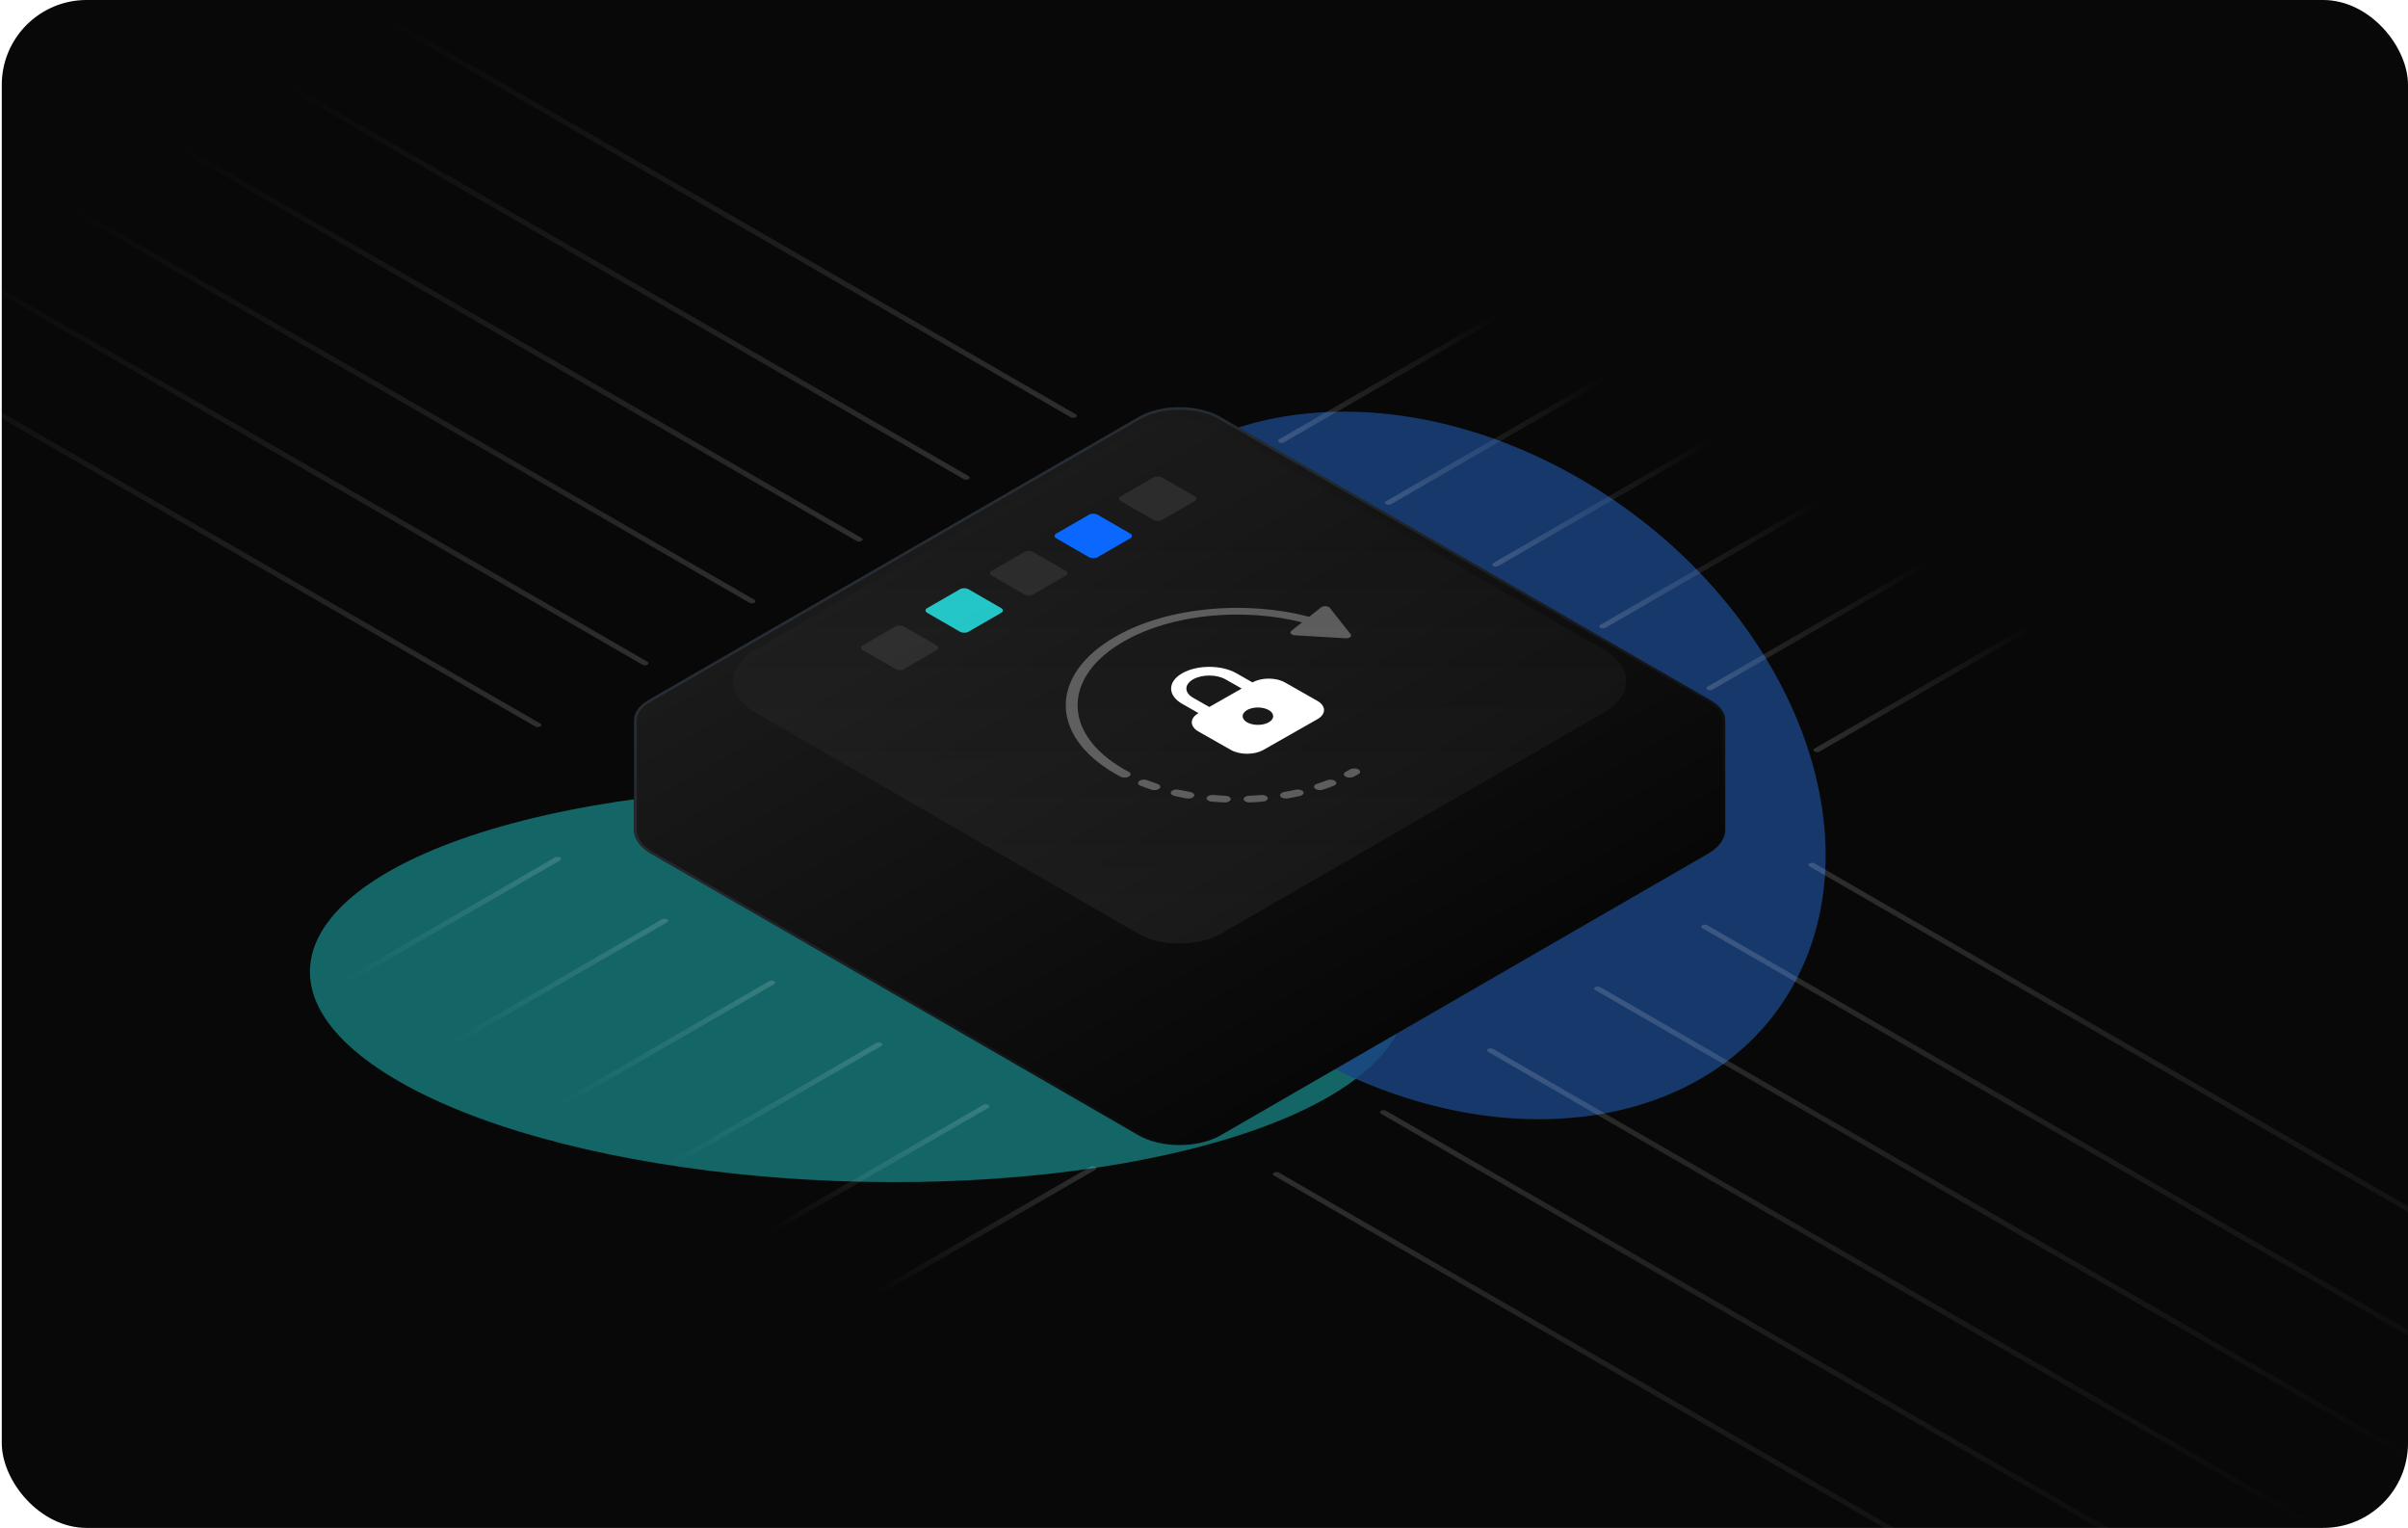 <svg width="454" height="288" viewBox="0 0 454 288" fill="none" xmlns="http://www.w3.org/2000/svg">
<g clip-path="url(#clip0_2136_5318)">
<rect x="0.334" width="453.667" height="288" rx="16" fill="#080808"/>
<g opacity="0.5" filter="url(#filter0_f_2136_5318)">
<path d="M249.543 167.991C279.699 186.127 264.861 208.7 216.4 218.408C167.94 228.116 104.209 221.283 74.053 203.146C43.897 185.01 58.735 162.438 107.196 152.73C155.656 143.022 219.387 149.855 249.543 167.991Z" fill="#26F0F1" fill-opacity="0.8"/>
<path d="M295.908 89.13C333.605 109.827 353.369 151.298 340.05 181.758C326.732 212.217 285.375 220.131 247.677 199.434C209.979 178.737 190.216 137.266 203.535 106.806C216.853 76.347 258.21 68.433 295.908 89.13Z" fill="#2D7EFF" fill-opacity="0.8"/>
</g>
<g style="mix-blend-mode:plus-lighter">
<line x1="0.555" y1="-0.555" x2="261.958" y2="-0.555" transform="matrix(-0.866 -0.5 0.866 -0.5 102.342 136.656)" stroke="url(#paint0_linear_2136_5318)" stroke-opacity="0.7" stroke-width="1.11" stroke-linecap="round"/>
<line x1="0.555" y1="-0.555" x2="261.958" y2="-0.555" transform="matrix(-0.866 -0.5 0.866 -0.5 122.535 124.998)" stroke="url(#paint1_linear_2136_5318)" stroke-opacity="0.7" stroke-width="1.11" stroke-linecap="round"/>
<line x1="0.555" y1="-0.555" x2="261.958" y2="-0.555" transform="matrix(-0.866 -0.5 0.866 -0.5 142.727 113.34)" stroke="url(#paint2_linear_2136_5318)" stroke-opacity="0.7" stroke-width="1.11" stroke-linecap="round"/>
<line x1="0.555" y1="-0.555" x2="261.958" y2="-0.555" transform="matrix(-0.866 -0.5 0.866 -0.5 162.918 101.683)" stroke="url(#paint3_linear_2136_5318)" stroke-opacity="0.7" stroke-width="1.11" stroke-linecap="round"/>
<line x1="0.555" y1="-0.555" x2="261.958" y2="-0.555" transform="matrix(-0.866 -0.5 0.866 -0.5 183.111 90.024)" stroke="url(#paint4_linear_2136_5318)" stroke-opacity="0.7" stroke-width="1.11" stroke-linecap="round"/>
<line x1="0.555" y1="-0.555" x2="261.958" y2="-0.555" transform="matrix(-0.866 -0.5 0.866 -0.5 203.303 78.367)" stroke="url(#paint5_linear_2136_5318)" stroke-opacity="0.7" stroke-width="1.11" stroke-linecap="round"/>
</g>
<g style="mix-blend-mode:plus-lighter">
<line x1="0.555" y1="-0.555" x2="47.186" y2="-0.555" transform="matrix(-0.866 0.5 -0.866 -0.5 206.049 219.649)" stroke="url(#paint6_linear_2136_5318)" stroke-opacity="0.7" stroke-width="1.11" stroke-linecap="round"/>
<line x1="0.555" y1="-0.555" x2="47.186" y2="-0.555" transform="matrix(-0.866 0.5 -0.866 -0.5 185.855 207.991)" stroke="url(#paint7_linear_2136_5318)" stroke-opacity="0.7" stroke-width="1.11" stroke-linecap="round"/>
<line x1="0.555" y1="-0.555" x2="47.186" y2="-0.555" transform="matrix(-0.866 0.5 -0.866 -0.5 165.664 196.333)" stroke="url(#paint8_linear_2136_5318)" stroke-opacity="0.7" stroke-width="1.11" stroke-linecap="round"/>
<line x1="0.555" y1="-0.555" x2="47.186" y2="-0.555" transform="matrix(-0.866 0.5 -0.866 -0.5 145.473 184.675)" stroke="url(#paint9_linear_2136_5318)" stroke-opacity="0.7" stroke-width="1.11" stroke-linecap="round"/>
<line x1="0.555" y1="-0.555" x2="47.186" y2="-0.555" transform="matrix(-0.866 0.5 -0.866 -0.5 125.281 173.018)" stroke="url(#paint10_linear_2136_5318)" stroke-opacity="0.7" stroke-width="1.11" stroke-linecap="round"/>
<line x1="0.555" y1="-0.555" x2="47.186" y2="-0.555" transform="matrix(-0.866 0.5 -0.866 -0.5 105.09 161.36)" stroke="url(#paint11_linear_2136_5318)" stroke-opacity="0.7" stroke-width="1.11" stroke-linecap="round"/>
</g>
<g style="mix-blend-mode:plus-lighter">
<line x1="0.555" y1="-0.555" x2="47.186" y2="-0.555" transform="matrix(0.866 -0.5 -0.866 -0.5 341.625 141.375)" stroke="url(#paint12_linear_2136_5318)" stroke-opacity="0.7" stroke-width="1.11" stroke-linecap="round"/>
<line x1="0.555" y1="-0.555" x2="47.186" y2="-0.555" transform="matrix(0.866 -0.5 -0.866 -0.5 321.434 129.718)" stroke="url(#paint13_linear_2136_5318)" stroke-opacity="0.7" stroke-width="1.11" stroke-linecap="round"/>
<line x1="0.555" y1="-0.555" x2="47.186" y2="-0.555" transform="matrix(0.866 -0.5 -0.866 -0.5 301.242 118.06)" stroke="url(#paint14_linear_2136_5318)" stroke-opacity="0.7" stroke-width="1.11" stroke-linecap="round"/>
<line x1="0.555" y1="-0.555" x2="47.186" y2="-0.555" transform="matrix(0.866 -0.5 -0.866 -0.5 281.049 106.402)" stroke="url(#paint15_linear_2136_5318)" stroke-opacity="0.7" stroke-width="1.11" stroke-linecap="round"/>
<line x1="0.555" y1="-0.555" x2="47.186" y2="-0.555" transform="matrix(0.866 -0.5 -0.866 -0.5 260.857 94.745)" stroke="url(#paint16_linear_2136_5318)" stroke-opacity="0.7" stroke-width="1.11" stroke-linecap="round"/>
<line x1="0.555" y1="-0.555" x2="47.186" y2="-0.555" transform="matrix(0.866 -0.5 -0.866 -0.5 240.666 83.086)" stroke="url(#paint17_linear_2136_5318)" stroke-opacity="0.7" stroke-width="1.11" stroke-linecap="round"/>
</g>
<g style="mix-blend-mode:plus-lighter">
<line x1="0.555" y1="-0.555" x2="179.152" y2="-0.555" transform="matrix(0.866 0.5 0.866 -0.5 240.666 220.759)" stroke="url(#paint18_linear_2136_5318)" stroke-opacity="0.7" stroke-width="1.11" stroke-linecap="round"/>
<line x1="0.555" y1="-0.555" x2="179.152" y2="-0.555" transform="matrix(0.866 0.5 0.866 -0.5 260.857 209.102)" stroke="url(#paint19_linear_2136_5318)" stroke-opacity="0.7" stroke-width="1.11" stroke-linecap="round"/>
<line x1="0.555" y1="-0.555" x2="179.152" y2="-0.555" transform="matrix(0.866 0.5 0.866 -0.5 281.051 197.444)" stroke="url(#paint20_linear_2136_5318)" stroke-opacity="0.7" stroke-width="1.11" stroke-linecap="round"/>
<line x1="0.555" y1="-0.555" x2="179.152" y2="-0.555" transform="matrix(0.866 0.5 0.866 -0.5 301.242 185.786)" stroke="url(#paint21_linear_2136_5318)" stroke-opacity="0.7" stroke-width="1.11" stroke-linecap="round"/>
<line x1="0.555" y1="-0.555" x2="179.152" y2="-0.555" transform="matrix(0.866 0.5 0.866 -0.5 321.434 174.128)" stroke="url(#paint22_linear_2136_5318)" stroke-opacity="0.7" stroke-width="1.11" stroke-linecap="round"/>
<line x1="0.555" y1="-0.555" x2="179.152" y2="-0.555" transform="matrix(0.866 0.5 0.866 -0.5 341.625 162.471)" stroke="url(#paint23_linear_2136_5318)" stroke-opacity="0.7" stroke-width="1.11" stroke-linecap="round"/>
</g>
<g filter="url(#filter1_d_2136_5318)">
<path d="M119.514 127.554C119.514 126.153 120.478 124.808 122.195 123.817L214.628 70.451C218.918 67.974 225.875 67.974 230.165 70.451L322.597 123.817C324.314 124.808 325.279 126.153 325.279 127.554L325.279 148.186C325.279 149.868 324.122 151.481 322.063 152.67L230.168 205.754C225.877 208.233 218.917 208.233 214.626 205.754L122.729 152.67C120.67 151.481 119.513 149.868 119.514 148.186L119.514 127.554Z" fill="url(#paint24_linear_2136_5318)"/>
<path d="M122.403 123.937L214.835 70.571C219.011 68.16 225.781 68.16 229.957 70.571L322.389 123.937C324.051 124.896 324.985 126.198 324.985 127.555L324.985 148.187C324.985 149.823 323.859 151.393 321.855 152.55L229.96 205.634C225.784 208.046 219.011 208.046 214.835 205.634L122.938 152.55C120.934 151.393 119.809 149.823 119.809 148.186L119.808 127.555C119.808 126.198 120.742 124.896 122.403 123.937Z" stroke="url(#paint25_linear_2136_5318)" stroke-width="0.481"/>
</g>
<g filter="url(#filter2_i_2136_5318)">
<path d="M142.499 131.377C136.778 128.074 136.778 122.719 142.499 119.416L214.628 77.772C218.919 75.295 225.875 75.295 230.166 77.772L302.295 119.416C308.016 122.719 308.016 128.074 302.295 131.377L230.166 173.021C225.875 175.498 218.919 175.498 214.628 173.021L142.499 131.377Z" fill="url(#paint26_linear_2136_5318)" fill-opacity="0.19"/>
</g>
<path d="M222.908 126.895C224.258 126.127 226.09 125.696 227.999 125.696C229.909 125.696 231.74 126.127 233.09 126.895L236.145 128.631C236.955 128.17 238.054 127.912 239.2 127.912C240.346 127.912 241.445 128.17 242.255 128.631L248.364 132.103C249.174 132.563 249.63 133.188 249.63 133.839C249.63 134.49 249.174 135.114 248.364 135.575L238.182 141.361C237.372 141.822 236.273 142.081 235.127 142.081C233.981 142.081 232.882 141.822 232.072 141.361L225.963 137.889C225.152 137.429 224.697 136.805 224.697 136.153C224.697 135.502 225.152 134.878 225.963 134.417L222.908 132.681C221.558 131.914 220.799 130.873 220.799 129.788C220.799 128.703 221.558 127.662 222.908 126.895ZM235.127 133.839C234.613 134.131 234.312 134.522 234.285 134.935C234.257 135.347 234.505 135.751 234.979 136.064L235.127 136.153C235.53 136.382 236.043 136.538 236.602 136.601C237.16 136.664 237.739 136.632 238.266 136.508C238.792 136.384 239.242 136.175 239.558 135.905C239.875 135.636 240.043 135.32 240.043 134.996C240.043 134.672 239.875 134.356 239.558 134.087C239.242 133.818 238.792 133.608 238.266 133.484C237.739 133.36 237.16 133.328 236.602 133.391C236.043 133.454 235.53 133.61 235.127 133.839ZM224.944 128.052C224.134 128.512 223.679 129.137 223.679 129.788C223.679 130.439 224.134 131.064 224.944 131.524L227.999 133.26L234.109 129.788L231.054 128.052C230.244 127.592 229.145 127.333 227.999 127.333C226.853 127.333 225.755 127.592 224.944 128.052Z" fill="white"/>
<path fill-rule="evenodd" clip-rule="evenodd" d="M228.77 149.847C228.161 149.795 227.594 150.034 227.503 150.379C227.412 150.725 227.832 151.048 228.44 151.099L229.638 151.189C230.038 151.214 230.44 151.235 230.841 151.252L231.068 151.249C231.582 151.211 231.996 150.972 232.036 150.667C232.081 150.319 231.62 150.015 231.006 149.989C230.258 149.958 229.512 149.91 228.77 149.847Z" fill="white" fill-opacity="0.3"/>
<path d="M211.786 144.94C211.356 144.786 210.779 144.815 210.404 145.028C210.033 145.239 209.978 145.562 210.24 145.806C210.285 145.848 210.34 145.888 210.404 145.924C210.69 146.087 210.981 146.246 211.275 146.402L211.455 146.479C211.898 146.632 212.485 146.592 212.851 146.368C213.269 146.112 213.243 145.711 212.792 145.473L211.98 145.028C211.92 144.994 211.855 144.965 211.786 144.94ZM214.756 147.234C215.06 146.982 215.629 146.894 216.106 147.008L216.306 147.069C216.617 147.19 216.931 147.307 217.248 147.42L218.21 147.75C218.742 147.925 218.923 148.313 218.615 148.615C218.345 148.88 217.79 148.993 217.299 148.9L217.094 148.846C216.747 148.732 216.403 148.614 216.061 148.492L215.047 148.115C214.539 147.918 214.409 147.523 214.756 147.234ZM234.477 150.667C234.437 150.362 234.785 150.092 235.283 150.011L235.506 149.989C235.88 149.974 236.254 149.954 236.627 149.93L237.743 149.847C238.351 149.795 238.918 150.034 239.009 150.379C239.1 150.725 238.681 151.048 238.072 151.099C237.674 151.133 237.275 151.163 236.875 151.189L235.671 151.252C235.057 151.278 234.522 151.016 234.477 150.667ZM241.921 149.33C241.466 149.471 241.232 149.78 241.39 150.072C241.572 150.406 242.195 150.594 242.783 150.491L243.93 150.277C244.311 150.202 244.689 150.121 245.066 150.037L245.266 149.98C245.701 149.82 245.893 149.502 245.697 149.217C245.472 148.892 244.826 148.731 244.253 148.858L243.196 149.081C242.842 149.152 242.486 149.218 242.129 149.28L241.921 149.33ZM247.898 148.615C247.59 148.313 247.77 147.925 248.302 147.75C248.948 147.538 249.584 147.311 250.206 147.069C250.714 146.872 251.409 146.946 251.756 147.234C252.06 147.487 251.999 147.821 251.638 148.033L251.465 148.115C250.796 148.375 250.112 148.618 249.418 148.846C248.886 149.021 248.206 148.918 247.898 148.615ZM222.259 148.858C221.687 148.731 221.04 148.892 220.816 149.217C220.591 149.543 220.874 149.91 221.447 150.038L222.583 150.277C222.963 150.353 223.345 150.424 223.729 150.491L223.951 150.516C224.466 150.544 224.963 150.365 225.122 150.072C225.303 149.738 224.972 149.383 224.383 149.28C223.668 149.155 222.959 149.014 222.259 148.858ZM254.533 145.028C254.968 144.781 255.674 144.781 256.109 145.028C256.544 145.276 256.544 145.677 256.109 145.924L255.238 146.402C254.787 146.639 254.08 146.624 253.662 146.368C253.243 146.112 253.269 145.711 253.72 145.473C253.994 145.328 254.266 145.18 254.533 145.028Z" fill="white" fill-opacity="0.3"/>
<path fill-rule="evenodd" clip-rule="evenodd" d="M210.404 119.95C220.255 114.352 234.878 113.126 246.823 116.265L249.094 114.476C249.517 114.143 250.415 114.195 250.711 114.57L254.654 119.555C254.951 119.93 254.422 120.346 253.704 120.304L244.134 119.752C243.415 119.71 243.045 119.242 243.467 118.91L245.494 117.313C234.443 114.519 221.041 115.696 211.98 120.845C200.287 127.491 200.229 138.244 211.806 144.929L211.786 144.94C211.356 144.786 210.779 144.815 210.404 145.028C210.033 145.239 209.978 145.562 210.24 145.806L210.218 145.818C197.782 138.637 197.845 127.087 210.404 119.95Z" fill="white" fill-opacity="0.3"/>
<rect width="8.939" height="8.939" rx="0.881" transform="matrix(0.866 -0.5 0.866 0.5 161.883 122.093)" fill="#D9D9D9" fill-opacity="0.1"/>
<rect width="8.939" height="8.939" rx="0.881" transform="matrix(0.866 -0.5 0.866 0.5 174.049 115.069)" fill="#26F0F1" fill-opacity="0.8"/>
<rect width="8.939" height="8.939" rx="0.881" transform="matrix(0.866 -0.5 0.866 0.5 186.213 108.045)" fill="#D9D9D9" fill-opacity="0.1"/>
<rect width="8.939" height="8.939" rx="0.881" transform="matrix(0.866 -0.5 0.866 0.5 198.379 101.021)" fill="#0A68FF"/>
<rect width="8.939" height="8.939" rx="0.881" transform="matrix(0.866 -0.5 0.866 0.5 210.545 93.998)" fill="#D9D9D9" fill-opacity="0.1"/>
</g>
<defs>
<filter id="filter0_f_2136_5318" x="-15.359" y="3.8" width="433.36" height="292.82" filterUnits="userSpaceOnUse" color-interpolation-filters="sRGB">
<feFlood flood-opacity="0" result="BackgroundImageFix"/>
<feBlend mode="normal" in="SourceGraphic" in2="BackgroundImageFix" result="shape"/>
<feGaussianBlur stdDeviation="36.898" result="effect1_foregroundBlur_2136_5318"/>
</filter>
<filter id="filter1_d_2136_5318" x="106.357" y="63.659" width="232.079" height="165.333" filterUnits="userSpaceOnUse" color-interpolation-filters="sRGB">
<feFlood flood-opacity="0" result="BackgroundImageFix"/>
<feColorMatrix in="SourceAlpha" type="matrix" values="0 0 0 0 0 0 0 0 0 0 0 0 0 0 0 0 0 0 127 0" result="hardAlpha"/>
<feOffset dy="8.223"/>
<feGaussianBlur stdDeviation="6.578"/>
<feComposite in2="hardAlpha" operator="out"/>
<feColorMatrix type="matrix" values="0 0 0 0 0.088 0 0 0 0 0.217 0 0 0 0 0.234 0 0 0 0.8 0"/>
<feBlend mode="normal" in2="BackgroundImageFix" result="effect1_dropShadow_2136_5318"/>
<feBlend mode="normal" in="SourceGraphic" in2="effect1_dropShadow_2136_5318" result="shape"/>
</filter>
<filter id="filter2_i_2136_5318" x="138.209" y="75.915" width="168.377" height="98.964" filterUnits="userSpaceOnUse" color-interpolation-filters="sRGB">
<feFlood flood-opacity="0" result="BackgroundImageFix"/>
<feBlend mode="normal" in="SourceGraphic" in2="BackgroundImageFix" result="shape"/>
<feColorMatrix in="SourceAlpha" type="matrix" values="0 0 0 0 0 0 0 0 0 0 0 0 0 0 0 0 0 0 127 0" result="hardAlpha"/>
<feOffset dy="2.99"/>
<feComposite in2="hardAlpha" operator="arithmetic" k2="-1" k3="1"/>
<feColorMatrix type="matrix" values="0 0 0 0 0.408 0 0 0 0 0.408 0 0 0 0 0.408 0 0 0 0.2 0"/>
<feBlend mode="normal" in2="shape" result="effect1_innerShadow_2136_5318"/>
</filter>
<linearGradient id="paint0_linear_2136_5318" x1="262.513" y1="0.5" x2="0" y2="0.5" gradientUnits="userSpaceOnUse">
<stop offset="0.428" stop-color="white" stop-opacity="0"/>
<stop offset="1" stop-color="white" stop-opacity="0.22"/>
</linearGradient>
<linearGradient id="paint1_linear_2136_5318" x1="262.513" y1="0.5" x2="0" y2="0.5" gradientUnits="userSpaceOnUse">
<stop offset="0.428" stop-color="white" stop-opacity="0"/>
<stop offset="1" stop-color="white" stop-opacity="0.22"/>
</linearGradient>
<linearGradient id="paint2_linear_2136_5318" x1="262.513" y1="0.5" x2="0" y2="0.5" gradientUnits="userSpaceOnUse">
<stop offset="0.428" stop-color="white" stop-opacity="0"/>
<stop offset="1" stop-color="white" stop-opacity="0.22"/>
</linearGradient>
<linearGradient id="paint3_linear_2136_5318" x1="262.513" y1="0.5" x2="0" y2="0.5" gradientUnits="userSpaceOnUse">
<stop offset="0.428" stop-color="white" stop-opacity="0"/>
<stop offset="1" stop-color="white" stop-opacity="0.22"/>
</linearGradient>
<linearGradient id="paint4_linear_2136_5318" x1="262.513" y1="0.5" x2="0" y2="0.5" gradientUnits="userSpaceOnUse">
<stop offset="0.428" stop-color="white" stop-opacity="0"/>
<stop offset="1" stop-color="white" stop-opacity="0.22"/>
</linearGradient>
<linearGradient id="paint5_linear_2136_5318" x1="262.513" y1="0.5" x2="0" y2="0.5" gradientUnits="userSpaceOnUse">
<stop offset="0.428" stop-color="white" stop-opacity="0"/>
<stop offset="1" stop-color="white" stop-opacity="0.22"/>
</linearGradient>
<linearGradient id="paint6_linear_2136_5318" x1="47.741" y1="0.5" x2="0" y2="0.5" gradientUnits="userSpaceOnUse">
<stop stop-color="white" stop-opacity="0"/>
<stop offset="1" stop-color="white" stop-opacity="0.22"/>
</linearGradient>
<linearGradient id="paint7_linear_2136_5318" x1="47.741" y1="0.5" x2="0" y2="0.5" gradientUnits="userSpaceOnUse">
<stop stop-color="white" stop-opacity="0"/>
<stop offset="1" stop-color="white" stop-opacity="0.22"/>
</linearGradient>
<linearGradient id="paint8_linear_2136_5318" x1="47.741" y1="0.5" x2="0" y2="0.5" gradientUnits="userSpaceOnUse">
<stop stop-color="white" stop-opacity="0"/>
<stop offset="1" stop-color="white" stop-opacity="0.22"/>
</linearGradient>
<linearGradient id="paint9_linear_2136_5318" x1="47.741" y1="0.5" x2="0" y2="0.5" gradientUnits="userSpaceOnUse">
<stop stop-color="white" stop-opacity="0"/>
<stop offset="1" stop-color="white" stop-opacity="0.22"/>
</linearGradient>
<linearGradient id="paint10_linear_2136_5318" x1="47.741" y1="0.5" x2="0" y2="0.5" gradientUnits="userSpaceOnUse">
<stop stop-color="white" stop-opacity="0"/>
<stop offset="1" stop-color="white" stop-opacity="0.22"/>
</linearGradient>
<linearGradient id="paint11_linear_2136_5318" x1="47.741" y1="0.5" x2="0" y2="0.5" gradientUnits="userSpaceOnUse">
<stop stop-color="white" stop-opacity="0"/>
<stop offset="1" stop-color="white" stop-opacity="0.22"/>
</linearGradient>
<linearGradient id="paint12_linear_2136_5318" x1="47.741" y1="0.5" x2="0" y2="0.5" gradientUnits="userSpaceOnUse">
<stop stop-color="white" stop-opacity="0"/>
<stop offset="1" stop-color="white" stop-opacity="0.22"/>
</linearGradient>
<linearGradient id="paint13_linear_2136_5318" x1="47.741" y1="0.5" x2="0" y2="0.5" gradientUnits="userSpaceOnUse">
<stop stop-color="white" stop-opacity="0"/>
<stop offset="1" stop-color="white" stop-opacity="0.22"/>
</linearGradient>
<linearGradient id="paint14_linear_2136_5318" x1="47.741" y1="0.5" x2="0" y2="0.5" gradientUnits="userSpaceOnUse">
<stop stop-color="white" stop-opacity="0"/>
<stop offset="1" stop-color="white" stop-opacity="0.22"/>
</linearGradient>
<linearGradient id="paint15_linear_2136_5318" x1="47.741" y1="0.5" x2="0" y2="0.5" gradientUnits="userSpaceOnUse">
<stop stop-color="white" stop-opacity="0"/>
<stop offset="1" stop-color="white" stop-opacity="0.22"/>
</linearGradient>
<linearGradient id="paint16_linear_2136_5318" x1="47.741" y1="0.5" x2="0" y2="0.5" gradientUnits="userSpaceOnUse">
<stop stop-color="white" stop-opacity="0"/>
<stop offset="1" stop-color="white" stop-opacity="0.22"/>
</linearGradient>
<linearGradient id="paint17_linear_2136_5318" x1="47.741" y1="0.5" x2="0" y2="0.5" gradientUnits="userSpaceOnUse">
<stop stop-color="white" stop-opacity="0"/>
<stop offset="1" stop-color="white" stop-opacity="0.22"/>
</linearGradient>
<linearGradient id="paint18_linear_2136_5318" x1="179.707" y1="0.5" x2="0" y2="0.5" gradientUnits="userSpaceOnUse">
<stop stop-color="white" stop-opacity="0"/>
<stop offset="1" stop-color="white" stop-opacity="0.22"/>
</linearGradient>
<linearGradient id="paint19_linear_2136_5318" x1="179.707" y1="0.5" x2="0" y2="0.5" gradientUnits="userSpaceOnUse">
<stop stop-color="white" stop-opacity="0"/>
<stop offset="1" stop-color="white" stop-opacity="0.22"/>
</linearGradient>
<linearGradient id="paint20_linear_2136_5318" x1="179.707" y1="0.5" x2="0" y2="0.5" gradientUnits="userSpaceOnUse">
<stop stop-color="white" stop-opacity="0"/>
<stop offset="1" stop-color="white" stop-opacity="0.22"/>
</linearGradient>
<linearGradient id="paint21_linear_2136_5318" x1="179.707" y1="0.5" x2="0" y2="0.5" gradientUnits="userSpaceOnUse">
<stop stop-color="white" stop-opacity="0"/>
<stop offset="1" stop-color="white" stop-opacity="0.22"/>
</linearGradient>
<linearGradient id="paint22_linear_2136_5318" x1="179.707" y1="0.5" x2="0" y2="0.5" gradientUnits="userSpaceOnUse">
<stop stop-color="white" stop-opacity="0"/>
<stop offset="1" stop-color="white" stop-opacity="0.22"/>
</linearGradient>
<linearGradient id="paint23_linear_2136_5318" x1="179.707" y1="0.5" x2="0" y2="0.5" gradientUnits="userSpaceOnUse">
<stop stop-color="white" stop-opacity="0"/>
<stop offset="1" stop-color="white" stop-opacity="0.22"/>
</linearGradient>
<linearGradient id="paint24_linear_2136_5318" x1="159.923" y1="102.035" x2="222.397" y2="210.243" gradientUnits="userSpaceOnUse">
<stop stop-color="#1A1A1A"/>
<stop offset="1" stop-color="#070707"/>
</linearGradient>
<linearGradient id="paint25_linear_2136_5318" x1="159.923" y1="102.035" x2="222.397" y2="210.243" gradientUnits="userSpaceOnUse">
<stop stop-color="#262D34"/>
<stop offset="1" stop-color="#262D34" stop-opacity="0"/>
</linearGradient>
<linearGradient id="paint26_linear_2136_5318" x1="218.391" y1="100.601" x2="218.391" y2="197.942" gradientUnits="userSpaceOnUse">
<stop stop-color="#222222"/>
<stop offset="1" stop-color="#737373" stop-opacity="0.8"/>
</linearGradient>
<clipPath id="clip0_2136_5318">
<rect x="0.334" width="453.667" height="288" rx="16" fill="white"/>
</clipPath>
</defs>
</svg>
